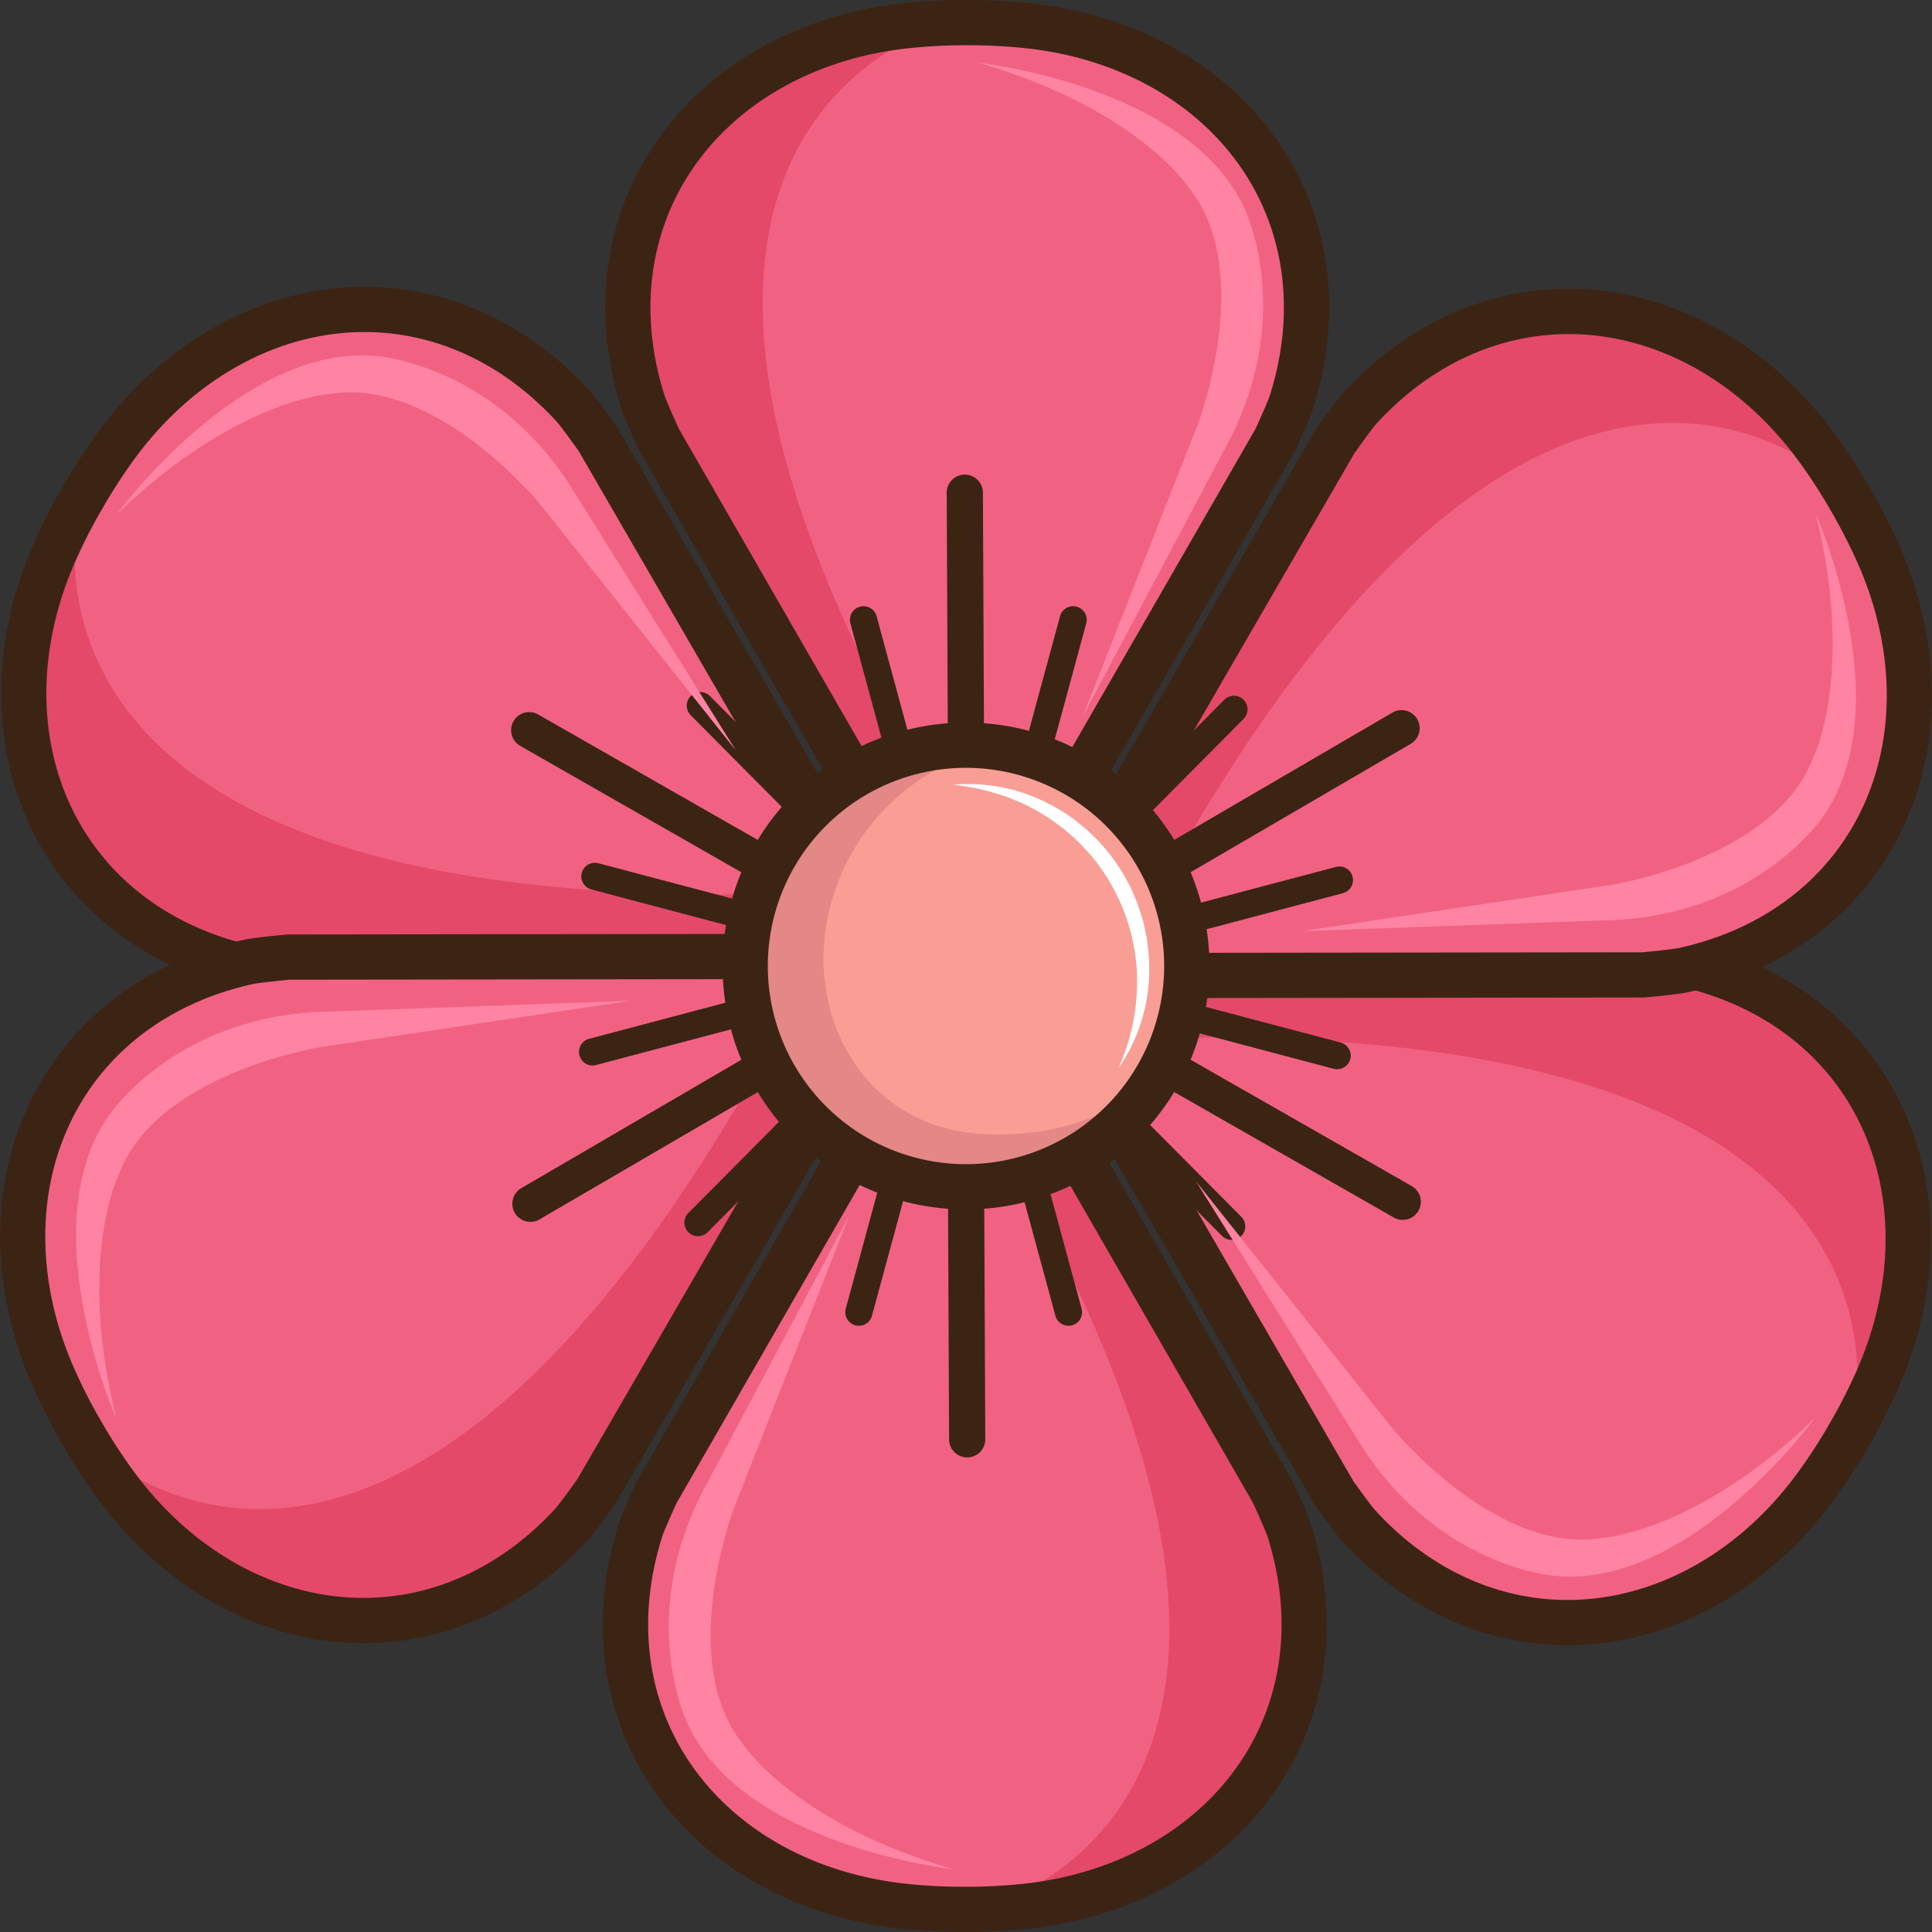 <svg id="flower7" xmlns="http://www.w3.org/2000/svg" width="200" height="200" viewBox="0 0 200 200">
  <rect x="0" y="0" width="200" height="200" fill="#333333" stroke="none"/>
  <path id="Path_590" data-name="Path 590" d="M300.071,82.721c-.253.825-1.639,3.841-1.639,3.841L273.286,130.24l-4.647.008-2,.01v.048l-.122-.019-.112.019v-.048l-6.653-.018L234.6,86.561s-1.386-3.016-1.649-3.841c-6.267-19.769,6.821-36.923,27.46-39.011a57.3,57.3,0,0,1,5.988-.3h.234a57.54,57.54,0,0,1,5.986.3C293.25,45.8,306.34,62.951,300.071,82.721Z" transform="translate(-166.385 -41.067)" fill="#f16282"/>
  <path id="Path_591" data-name="Path 591" d="M268.714,130.192s-.029.019-.075.056l-2,.01v.048l-.122-.019-.112.019v-.048l-6.653-.018L234.6,86.561s-1.386-3.016-1.649-3.841c-6.267-19.769,6.821-36.923,27.46-39.011a57.3,57.3,0,0,1,5.988-.3S220.567,53.752,268.714,130.192Z" transform="translate(-167.744 -41.067)" fill="#e44969"/>
  <path id="Path_592" data-name="Path 592" d="M267.28,133.527a2.346,2.346,0,0,1-.474-.048l-6.185-.018a2.341,2.341,0,0,1-2.024-1.173L233.451,88.611c-.035-.062-.069-.127-.1-.192-.34-.737-1.468-3.216-1.751-4.107-3.067-9.67-1.923-19.3,3.221-27.127,5.49-8.354,15.052-13.8,26.234-14.927a59.9,59.9,0,0,1,6.223-.311h.234a59.955,59.955,0,0,1,6.23.312c11.17,1.13,20.729,6.571,26.218,14.924,5.14,7.822,6.286,17.452,3.224,27.116-.284.915-1.407,3.384-1.747,4.121-.03.064-.062.128-.1.191L276.2,132.288a2.342,2.342,0,0,1-2.025,1.173l-6.22.018a2.27,2.27,0,0,1-.543.045C267.363,133.527,267.322,133.527,267.28,133.527Zm-5.3-4.746,5.3.014c.037,0,.075,0,.111,0s.07,0,.106,0l5.307-.016,24.419-42.413c.625-1.367,1.359-3.044,1.482-3.451l.008-.022c2.629-8.3,1.681-16.513-2.673-23.137-4.711-7.169-13.014-11.847-22.782-12.836a55.722,55.722,0,0,0-5.751-.288h-.234a55.633,55.633,0,0,0-5.743.287c-9.782.99-18.088,5.671-22.8,12.839-4.353,6.624-5.3,14.841-2.671,23.136.131.412.87,2.1,1.5,3.474Zm37.327-41.339h0Z" transform="translate(-167.264 -41.947)" fill="#3c2415"/>
  <path id="Path_593" data-name="Path 593" d="M253.141,72c.588.631,2.508,3.339,2.508,3.339L280.9,118.954l-2.315,4.03-.993,1.74.04.024-.077.1-.04.107-.04-.024-3.342,5.751-50.4-.061s-3.306-.308-4.152-.494c-20.253-4.456-28.566-24.368-20.056-43.286a57.479,57.479,0,0,1,2.735-5.334l.117-.2a57.687,57.687,0,0,1,3.253-5.034C217.755,59.443,239.156,56.686,253.141,72Z" transform="translate(-193.765 -30.319)" fill="#f16282"/>
  <path id="Path_594" data-name="Path 594" d="M278.574,115.537s0,.034.011.093l-.993,1.74.04.024-.077.1-.04.107-.04-.024-3.342,5.751-50.4-.061s-3.306-.308-4.152-.494c-20.253-4.456-28.566-24.368-20.056-43.286a57.48,57.48,0,0,1,2.735-5.334S188.3,119.012,278.574,115.537Z" transform="translate(-193.765 -23.131)" fill="#e44969"/>
  <path id="Path_595" data-name="Path 595" d="M280.42,127a2.3,2.3,0,0,1-.279.386l-3.107,5.348a2.342,2.342,0,0,1-2.029,1.165l-50.4-.061a1.9,1.9,0,0,1-.215-.011c-.809-.075-3.52-.336-4.434-.537-9.907-2.179-17.677-7.986-21.883-16.351-4.49-8.933-4.419-19.934.191-30.184a60.144,60.144,0,0,1,2.842-5.546l.117-.2a60.456,60.456,0,0,1,3.386-5.24c6.565-9.108,16.055-14.666,26.033-15.243,9.346-.542,18.258,3.282,25.1,10.766.651.7,2.226,2.91,2.7,3.573.04.058.08.117.115.179l25.254,43.616a2.345,2.345,0,0,1,0,2.341l-3.1,5.395a2.27,2.27,0,0,1-.232.494C280.462,126.93,280.441,126.967,280.42,127Zm-6.759,2.213,2.665-4.584c.019-.032.038-.064.058-.095l.05-.093,2.641-4.6L254.552,77.486c-.872-1.226-1.958-2.7-2.248-3.011l-.016-.018c-5.869-6.425-13.459-9.712-21.373-9.255-8.563.5-16.768,5.348-22.508,13.312a55.281,55.281,0,0,0-3.124,4.837l-.117.2a55.43,55.43,0,0,0-2.623,5.118c-4.033,8.965-4.134,18.5-.282,26.166,3.56,7.081,10.2,12.011,18.7,13.881.423.091,2.256.3,3.759.437Zm-17.137-53,0-.006Z" transform="translate(-194.642 -30.787)" fill="#3c2415"/>
  <path id="Path_596" data-name="Path 596" d="M219.511,105.376c.841-.192,4.147-.5,4.147-.5l50.4-.062,2.331,4.02,1.011,1.732.04-.024.045.115.072.088-.04.022,3.31,5.771-25.254,43.615s-1.92,2.709-2.5,3.349c-13.987,15.312-35.387,12.556-47.516-4.275a57.522,57.522,0,0,1-3.253-5.034l-.117-.2a57.41,57.41,0,0,1-2.733-5.334C190.945,129.744,199.257,109.832,219.511,105.376Z" transform="translate(-193.809 -5.381)" fill="#f16282"/>
  <path id="Path_597" data-name="Path 597" d="M273.985,107.3s.03.014.087.037l1.011,1.732.04-.024.045.115.072.088-.04.022,3.31,5.772-25.254,43.615s-1.92,2.709-2.5,3.349c-13.987,15.312-35.387,12.556-47.516-4.275a57.523,57.523,0,0,1-3.253-5.034S231.859,187.217,273.985,107.3Z" transform="translate(-191.493 -3.895)" fill="#e44969"/>
  <path id="Path_598" data-name="Path 598" d="M280.461,110.455a2.3,2.3,0,0,1,.2.434l3.078,5.365a2.346,2.346,0,0,1,0,2.339l-25.254,43.616a1.9,1.9,0,0,1-.115.179c-.469.663-2.051,2.881-2.682,3.571-6.84,7.491-15.755,11.317-25.1,10.775-9.979-.578-19.471-6.138-26.044-15.257a59.822,59.822,0,0,1-3.381-5.235l-.117-.2a60.168,60.168,0,0,1-2.844-5.552c-4.605-10.239-4.674-21.237-.184-30.167,4.2-8.364,11.971-14.171,21.871-16.352.933-.212,3.632-.473,4.442-.548.07,0,.141-.01.213-.01l50.4-.062a2.349,2.349,0,0,1,2.03,1.168l3.124,5.377a2.331,2.331,0,0,1,.311.449C280.419,110.381,280.44,110.418,280.461,110.455ZM279,117.414l-2.637-4.6c-.019-.034-.037-.066-.053-.1s-.038-.059-.056-.09l-2.666-4.587-48.941.061c-1.5.141-3.317.344-3.732.441l-.022,0c-8.5,1.87-15.142,6.8-18.7,13.882-3.854,7.664-3.754,17.194.274,26.148a55.515,55.515,0,0,0,2.626,5.124l.117.2a55.286,55.286,0,0,0,3.12,4.829c5.747,7.976,13.954,12.83,22.519,13.326,7.914.458,15.5-2.828,21.372-9.255.292-.319,1.386-1.8,2.259-3.036Zm-54.464-11.657,0-.008Z" transform="translate(-194.686 -6.677)" fill="#3c2415"/>
  <path id="Path_599" data-name="Path 599" d="M232.81,159.727c.252-.824,1.639-3.841,1.639-3.841l25.145-43.677,4.648-.01,2-.01v-.046l.122.018.112-.018v.046l6.653.019,25.145,43.677s1.388,3.017,1.649,3.841c6.268,19.769-6.819,36.924-27.46,39.013a57.262,57.262,0,0,1-5.986.3h-.234a57.533,57.533,0,0,1-5.986-.3C239.629,196.65,226.541,179.5,232.81,159.727Z" transform="translate(-166.496 -1.382)" fill="#f16282"/>
  <path id="Path_600" data-name="Path 600" d="M251.787,112.255s.027-.019.075-.056l2-.01v-.046l.122.018.112-.018v.046l6.653.019L285.9,155.886s1.388,3.017,1.649,3.841c6.268,19.769-6.819,36.924-27.46,39.013a57.26,57.26,0,0,1-5.986.3S299.933,188.7,251.787,112.255Z" transform="translate(-152.757 -1.382)" fill="#e44969"/>
  <path id="Path_601" data-name="Path 601" d="M267.36,110.681a2.346,2.346,0,0,1,.474.048l6.185.018a2.346,2.346,0,0,1,2.024,1.173L301.188,155.6a1.964,1.964,0,0,1,.1.191c.338.739,1.468,3.216,1.751,4.108,3.065,9.668,1.923,19.3-3.221,27.127-5.491,8.353-15.052,13.794-26.235,14.925a59.886,59.886,0,0,1-6.223.312h-.234a60.4,60.4,0,0,1-6.23-.312c-11.17-1.131-20.729-6.571-26.219-14.924-5.142-7.824-6.286-17.454-3.224-27.117.284-.915,1.407-3.382,1.747-4.12.03-.066.063-.13.1-.191l25.145-43.679a2.346,2.346,0,0,1,2.027-1.173l6.219-.018a2.378,2.378,0,0,1,.545-.045C267.275,110.681,267.319,110.681,267.36,110.681Zm5.3,4.746-5.3-.014c-.037,0-.075,0-.112,0s-.07,0-.1,0l-5.307.016-24.419,42.413c-.625,1.367-1.359,3.046-1.484,3.453l-.006.021c-2.631,8.3-1.682,16.513,2.671,23.137,4.711,7.169,13.016,11.847,22.783,12.836a55.279,55.279,0,0,0,5.751.288h.234a55.235,55.235,0,0,0,5.743-.287c9.78-.99,18.088-5.671,22.8-12.839,4.353-6.624,5.3-14.839,2.671-23.136-.131-.412-.872-2.1-1.5-3.474Zm-37.327,41.339h0Z" transform="translate(-167.376 -2.262)" fill="#3c2415"/>
  <path id="Path_602" data-name="Path 602" d="M285.158,163.625c-.586-.631-2.506-3.341-2.506-3.341L257.4,116.668l2.315-4.028,1-1.742-.04-.024.077-.1.04-.106.04.022,3.342-5.751,50.4.061s3.306.308,4.152.493c20.253,4.456,28.566,24.368,20.054,43.288a57.259,57.259,0,0,1-2.734,5.334l-.117.2a57.716,57.716,0,0,1-3.253,5.036C320.545,176.179,299.144,178.937,285.158,163.625Z" transform="translate(-144.535 -5.305)" fill="#f16282"/>
  <path id="Path_603" data-name="Path 603" d="M258.854,112.733a.879.879,0,0,0-.011-.093l1-1.742-.04-.024.077-.1.04-.106.04.022,3.342-5.751,50.4.061s3.306.308,4.152.493c20.253,4.456,28.566,24.368,20.054,43.288a57.265,57.265,0,0,1-2.733,5.334S349.128,109.256,258.854,112.733Z" transform="translate(-143.665 -5.138)" fill="#e44969"/>
  <path id="Path_604" data-name="Path 604" d="M259.637,110.382a2.212,2.212,0,0,1,.279-.386l3.107-5.348a2.343,2.343,0,0,1,2.029-1.165l50.4.061c.072,0,.143,0,.215.011.809.075,3.519.336,4.434.537,9.907,2.179,17.677,7.986,21.883,16.353,4.488,8.931,4.419,19.933-.192,30.183a60.11,60.11,0,0,1-2.841,5.546l-.117.2a60.224,60.224,0,0,1-3.386,5.24c-6.565,9.107-16.055,14.666-26.034,15.244-9.345.54-18.257-3.283-25.1-10.767-.651-.7-2.226-2.91-2.7-3.572a2.147,2.147,0,0,1-.115-.181l-25.254-43.615a2.345,2.345,0,0,1,0-2.341l3.1-5.395a2.236,2.236,0,0,1,.232-.493C259.6,110.455,259.615,110.418,259.637,110.382Zm6.758-2.213-2.665,4.584c-.019.032-.038.064-.058.095s-.034.062-.051.093l-2.639,4.6L285.5,159.9c.87,1.226,1.958,2.7,2.248,3.011l.016.018c5.869,6.425,13.459,9.713,21.373,9.255,8.563-.5,16.767-5.347,22.508-13.312a56.24,56.24,0,0,0,3.125-4.836l.117-.2a55.618,55.618,0,0,0,2.623-5.116c4.033-8.966,4.134-18.5.28-26.166-3.559-7.082-10.2-12.012-18.7-13.882-.423-.091-2.256-.3-3.759-.437Zm17.137,53,0,.008Z" transform="translate(-145.415 -6.598)" fill="#3c2415"/>
  <path id="Path_605" data-name="Path 605" d="M318.788,130.249c-.841.194-4.147.5-4.147.5l-50.4.063-2.333-4.02-1.009-1.73-.042.022-.043-.114-.074-.09.042-.022-3.31-5.77,25.252-43.616s1.92-2.709,2.5-3.349c13.986-15.312,35.387-12.554,47.516,4.275A57.747,57.747,0,0,1,336,81.432l.117.2a57.4,57.4,0,0,1,2.734,5.334C347.353,105.881,339.041,125.793,318.788,130.249Z" transform="translate(-144.49 -30.246)" fill="#f16282"/>
  <path id="Path_606" data-name="Path 606" d="M262,126.828s-.03-.014-.086-.037l-1.009-1.73-.042.022-.043-.114-.074-.09.042-.022-3.31-5.77,25.252-43.616s1.92-2.709,2.5-3.349c13.986-15.312,35.387-12.554,47.516,4.275A57.747,57.747,0,0,1,336,81.432S304.122,46.911,262,126.828Z" transform="translate(-144.49 -30.234)" fill="#e44969"/>
  <path id="Path_607" data-name="Path 607" d="M259.593,126.933a2.3,2.3,0,0,1-.194-.436l-3.078-5.365a2.346,2.346,0,0,1,0-2.339l25.252-43.616c.037-.061.075-.122.117-.179.47-.663,2.051-2.881,2.681-3.572,6.842-7.491,15.755-11.315,25.1-10.774,9.981.577,19.473,6.138,26.044,15.256a60.087,60.087,0,0,1,3.382,5.235l.117.2a60.191,60.191,0,0,1,2.844,5.552c4.605,10.239,4.674,21.237.184,30.168-4.2,8.364-11.971,14.171-21.871,16.35-.934.212-3.632.473-4.442.548-.072.006-.143.01-.213.01l-50.4.062a2.344,2.344,0,0,1-2.028-1.168l-3.125-5.377a2.261,2.261,0,0,1-.311-.449C259.637,127.005,259.616,126.968,259.593,126.933Zm1.463-6.96,2.639,4.6c.018.032.037.064.053.1a1.017,1.017,0,0,1,.055.09l2.668,4.587,48.941-.059c1.5-.141,3.317-.346,3.73-.442l.024,0c8.5-1.87,15.14-6.8,18.7-13.882,3.854-7.664,3.753-17.194-.274-26.148a55.884,55.884,0,0,0-2.626-5.124l-.117-.2a55.462,55.462,0,0,0-3.12-4.831c-5.747-7.975-13.954-12.83-22.519-13.326-7.914-.457-15.5,2.828-21.373,9.255-.29.32-1.384,1.806-2.258,3.036Zm54.466,11.657,0,.008Z" transform="translate(-145.37 -30.711)" fill="#3c2415"/>
  <ellipse id="Ellipse_3" data-name="Ellipse 3" cx="22.857" cy="22.857" rx="22.857" ry="22.857" transform="translate(77.143 77.142)" fill="#f89e95"/>
  <path id="Path_608" data-name="Path 608" d="M253.982,103.167a1.873,1.873,0,0,1-1.873-1.865l-.12-26.5a1.875,1.875,0,0,1,1.867-1.881h.008a1.874,1.874,0,0,1,1.873,1.865l.119,26.5a1.874,1.874,0,0,1-1.865,1.883Z" transform="translate(-153.986 -23.79)" fill="#3c2415"/>
  <path id="Path_609" data-name="Path 609" d="M251.316,98.4a1.4,1.4,0,0,1-1.354-1.037L246.13,83.252a1.405,1.405,0,1,1,2.713-.735l3.831,14.113a1.406,1.406,0,0,1-1.357,1.774Z" transform="translate(-158.098 -18.724)" fill="#3c2415"/>
  <path id="Path_610" data-name="Path 610" d="M257.926,98.4a1.389,1.389,0,0,1-.369-.05,1.4,1.4,0,0,1-.989-1.724L260.4,82.517a1.405,1.405,0,0,1,2.713.735l-3.831,14.115A1.407,1.407,0,0,1,257.926,98.4Z" transform="translate(-150.666 -18.724)" fill="#3c2415"/>
  <path id="Path_611" data-name="Path 611" d="M250.232,105.281a1.854,1.854,0,0,1-.928-.248L226.293,91.884a1.873,1.873,0,0,1,1.859-3.253l23.011,13.149a1.874,1.874,0,0,1-.931,3.5Z" transform="translate(-172.437 -14.668)" fill="#3c2415"/>
  <path id="Path_612" data-name="Path 612" d="M245.248,104.731a1.336,1.336,0,0,1-.36-.048l-14.139-3.738a1.4,1.4,0,1,1,.719-2.716l14.139,3.738a1.406,1.406,0,0,1-.359,2.764Z" transform="translate(-169.526 -8.868)" fill="#3c2415"/>
  <path id="Path_613" data-name="Path 613" d="M247.83,100.257a1.408,1.408,0,0,1-1-.415L236.525,89.467a1.406,1.406,0,1,1,1.995-1.982l10.306,10.377a1.405,1.405,0,0,1-1,2.4Z" transform="translate(-165.022 -15.426)" fill="#3c2415"/>
  <path id="Path_614" data-name="Path 614" d="M227.3,127.957a1.874,1.874,0,0,1-.947-3.493l22.892-13.354a1.874,1.874,0,1,1,1.889,3.237L228.241,127.7A1.87,1.87,0,0,1,227.3,127.957Z" transform="translate(-172.386 -1.469)" fill="#3c2415"/>
  <path id="Path_615" data-name="Path 615" d="M237.382,127.428a1.405,1.405,0,0,1-1-2.4l10.308-10.377a1.406,1.406,0,0,1,1.995,1.98L238.38,127.013A1.408,1.408,0,0,1,237.382,127.428Z" transform="translate(-165.122 0.543)" fill="#3c2415"/>
  <path id="Path_616" data-name="Path 616" d="M230.967,113.822a1.406,1.406,0,0,1-.359-2.764l14.139-3.74a1.406,1.406,0,0,1,.719,2.717l-14.139,3.74A1.4,1.4,0,0,1,230.967,113.822Z" transform="translate(-169.626 -3.521)" fill="#3c2415"/>
  <path id="Path_617" data-name="Path 617" d="M254.056,148.237a1.874,1.874,0,0,1-1.875-1.865l-.117-26.5a1.874,1.874,0,0,1,1.865-1.883h.008a1.873,1.873,0,0,1,1.873,1.867l.119,26.5a1.871,1.871,0,0,1-1.865,1.881Z" transform="translate(-153.933 2.634)" fill="#3c2415"/>
  <path id="Path_618" data-name="Path 618" d="M261.475,134.666a1.4,1.4,0,0,1-1.354-1.037l-3.833-14.115a1.405,1.405,0,1,1,2.713-.735l3.831,14.113a1.407,1.407,0,0,1-.989,1.726A1.454,1.454,0,0,1,261.475,134.666Z" transform="translate(-150.866 2.578)" fill="#3c2415"/>
  <path id="Path_619" data-name="Path 619" d="M247.208,134.666a1.454,1.454,0,0,1-.369-.048,1.407,1.407,0,0,1-.989-1.726l3.833-14.113a1.4,1.4,0,1,1,2.711.735l-3.831,14.115A1.407,1.407,0,0,1,247.208,134.666Z" transform="translate(-158.297 2.578)" fill="#3c2415"/>
  <path id="Path_620" data-name="Path 620" d="M289.3,127.751a1.868,1.868,0,0,1-.928-.247l-23.011-13.148a1.874,1.874,0,0,1,1.859-3.254l23.011,13.148a1.874,1.874,0,0,1-.931,3.5Z" transform="translate(-144.088 -1.467)" fill="#3c2415"/>
  <path id="Path_621" data-name="Path 621" d="M281.731,114.064a1.409,1.409,0,0,1-.361-.046l-14.139-3.74a1.4,1.4,0,1,1,.719-2.716L282.09,111.3a1.405,1.405,0,0,1-.359,2.764Z" transform="translate(-143.312 -3.378)" fill="#3c2415"/>
  <path id="Path_622" data-name="Path 622" d="M273.873,127.67a1.407,1.407,0,0,1-1-.415L262.571,116.88a1.405,1.405,0,1,1,1.993-1.982l10.308,10.377a1.405,1.405,0,0,1-1,2.4Z" transform="translate(-146.375 0.685)" fill="#3c2415"/>
  <path id="Path_623" data-name="Path 623" d="M266.293,105.358a1.874,1.874,0,0,1-.945-3.493L288.24,88.511a1.873,1.873,0,0,1,1.888,3.237L267.235,105.1A1.866,1.866,0,0,1,266.293,105.358Z" transform="translate(-144.094 -14.744)" fill="#3c2415"/>
  <path id="Path_624" data-name="Path 624" d="M263.707,100.5a1.405,1.405,0,0,1-1-2.4l10.308-10.377a1.406,1.406,0,0,1,1.995,1.982L264.7,100.084A1.4,1.4,0,0,1,263.707,100.5Z" transform="translate(-146.275 -15.284)" fill="#3c2415"/>
  <path id="Path_625" data-name="Path 625" d="M267.73,104.973a1.405,1.405,0,0,1-.359-2.764L281.51,98.47a1.405,1.405,0,1,1,.718,2.718l-14.137,3.738A1.484,1.484,0,0,1,267.73,104.973Z" transform="translate(-143.212 -8.725)" fill="#3c2415"/>
  <path id="Path_626" data-name="Path 626" d="M253.3,46s21.684,2.336,27.532,15.05c0,0,5.238,10.577-1.437,23.836l-15.3,28.825,11.948-30.322s6.1-16.057-1.1-24.637C274.951,58.749,269.6,50.708,253.3,46Z" transform="translate(-152.027 -39.508)" fill="#ff83a3"/>
  <path id="Path_627" data-name="Path 627" d="M202.263,81.54s12.866-17.609,26.8-16.318c0,0,11.779.751,19.925,13.163L266.3,106.051,246.015,80.54S235.16,67.229,224.131,69.172C224.131,69.172,214.493,69.784,202.263,81.54Z" transform="translate(-190.122 -28.365)" fill="#ff83a3"/>
  <path id="Path_628" data-name="Path 628" d="M203.749,150.517s-8.817-19.947-.731-31.37c0,0,6.541-9.824,21.36-10.673l32.615-1.16-32.234,4.813S207.8,114.872,203.972,125.4C203.972,125.4,199.684,134.047,203.749,150.517Z" transform="translate(-191.723 -3.709)" fill="#ff83a3"/>
  <path id="Path_629" data-name="Path 629" d="M264.245,189.241s-21.684-2.338-27.534-15.052c0,0-5.236-10.577,1.439-23.836l15.3-28.825L241.5,151.852s-6.1,16.057,1.1,24.635C242.6,176.487,247.948,184.527,264.245,189.241Z" transform="translate(-165.524 4.271)" fill="#ff83a3"/>
  <path id="Path_630" data-name="Path 630" d="M328.273,143.615s-12.865,17.611-26.8,16.319c0,0-11.78-.753-19.925-13.165l-17.311-27.664,20.285,25.509s10.854,13.312,21.884,11.368C306.406,155.983,316.043,155.371,328.273,143.615Z" transform="translate(-140.416 3.208)" fill="#ff83a3"/>
  <path id="Path_631" data-name="Path 631" d="M324.289,75.506s8.819,19.947.732,31.37c0,0-6.541,9.824-21.362,10.673l-32.615,1.16,32.235-4.813s16.956-2.745,20.787-13.267C324.066,100.629,328.355,91.976,324.289,75.506Z" transform="translate(-136.316 -22.316)" fill="#ff83a3"/>
  <path id="Path_632" data-name="Path 632" d="M252.027,93.181a17.945,17.945,0,0,1,10.1,2.081,18.64,18.64,0,0,1,2.256,1.388c.351.269.691.553,1.038.83a9.772,9.772,0,0,1,.989.886,19.246,19.246,0,0,1,3.29,4.172c.215.389.434.776.639,1.17l.537,1.221a22.264,22.264,0,0,1,.848,2.522l.284,1.3c.1.433.119.878.181,1.315a18.261,18.261,0,0,1,.125,2.645,17.784,17.784,0,0,1-3.179,9.811,21.819,21.819,0,0,0,1.91-9.8,20.324,20.324,0,0,0-2.748-9.364,18.588,18.588,0,0,0-2.967-3.9,9.1,9.1,0,0,0-.88-.86c-.309-.271-.614-.55-.929-.814-.67-.476-1.3-1.011-2.024-1.423a22.04,22.04,0,0,0-2.178-1.2c-.373-.184-.766-.324-1.149-.489l-.582-.239-.6-.187A23.986,23.986,0,0,0,252.027,93.181Z" transform="translate(-153.352 -11.945)" fill="#fff"/>
  <path id="Path_633" data-name="Path 633" d="M281.8,124.709A22.9,22.9,0,1,1,261.87,90.521a23.9,23.9,0,0,1,2.408.123c.053.2.08.3.08.3s-12.4,2.689-16.278,15.759c-3.158,10.646,2.3,22.341,13.789,24.062,0,0,12.706,2.061,19.9-6.424Z" transform="translate(-161.948 -13.546)" fill="#e38787"/>
  <path id="Path_634" data-name="Path 634" d="M262.705,139.564a25.2,25.2,0,1,1,25.2-25.2A25.228,25.228,0,0,1,262.705,139.564Zm0-45.715a20.515,20.515,0,1,0,20.514,20.516A20.539,20.539,0,0,0,262.705,93.849Z" transform="translate(-162.705 -14.364)" fill="#3c2415"/>
</svg>
